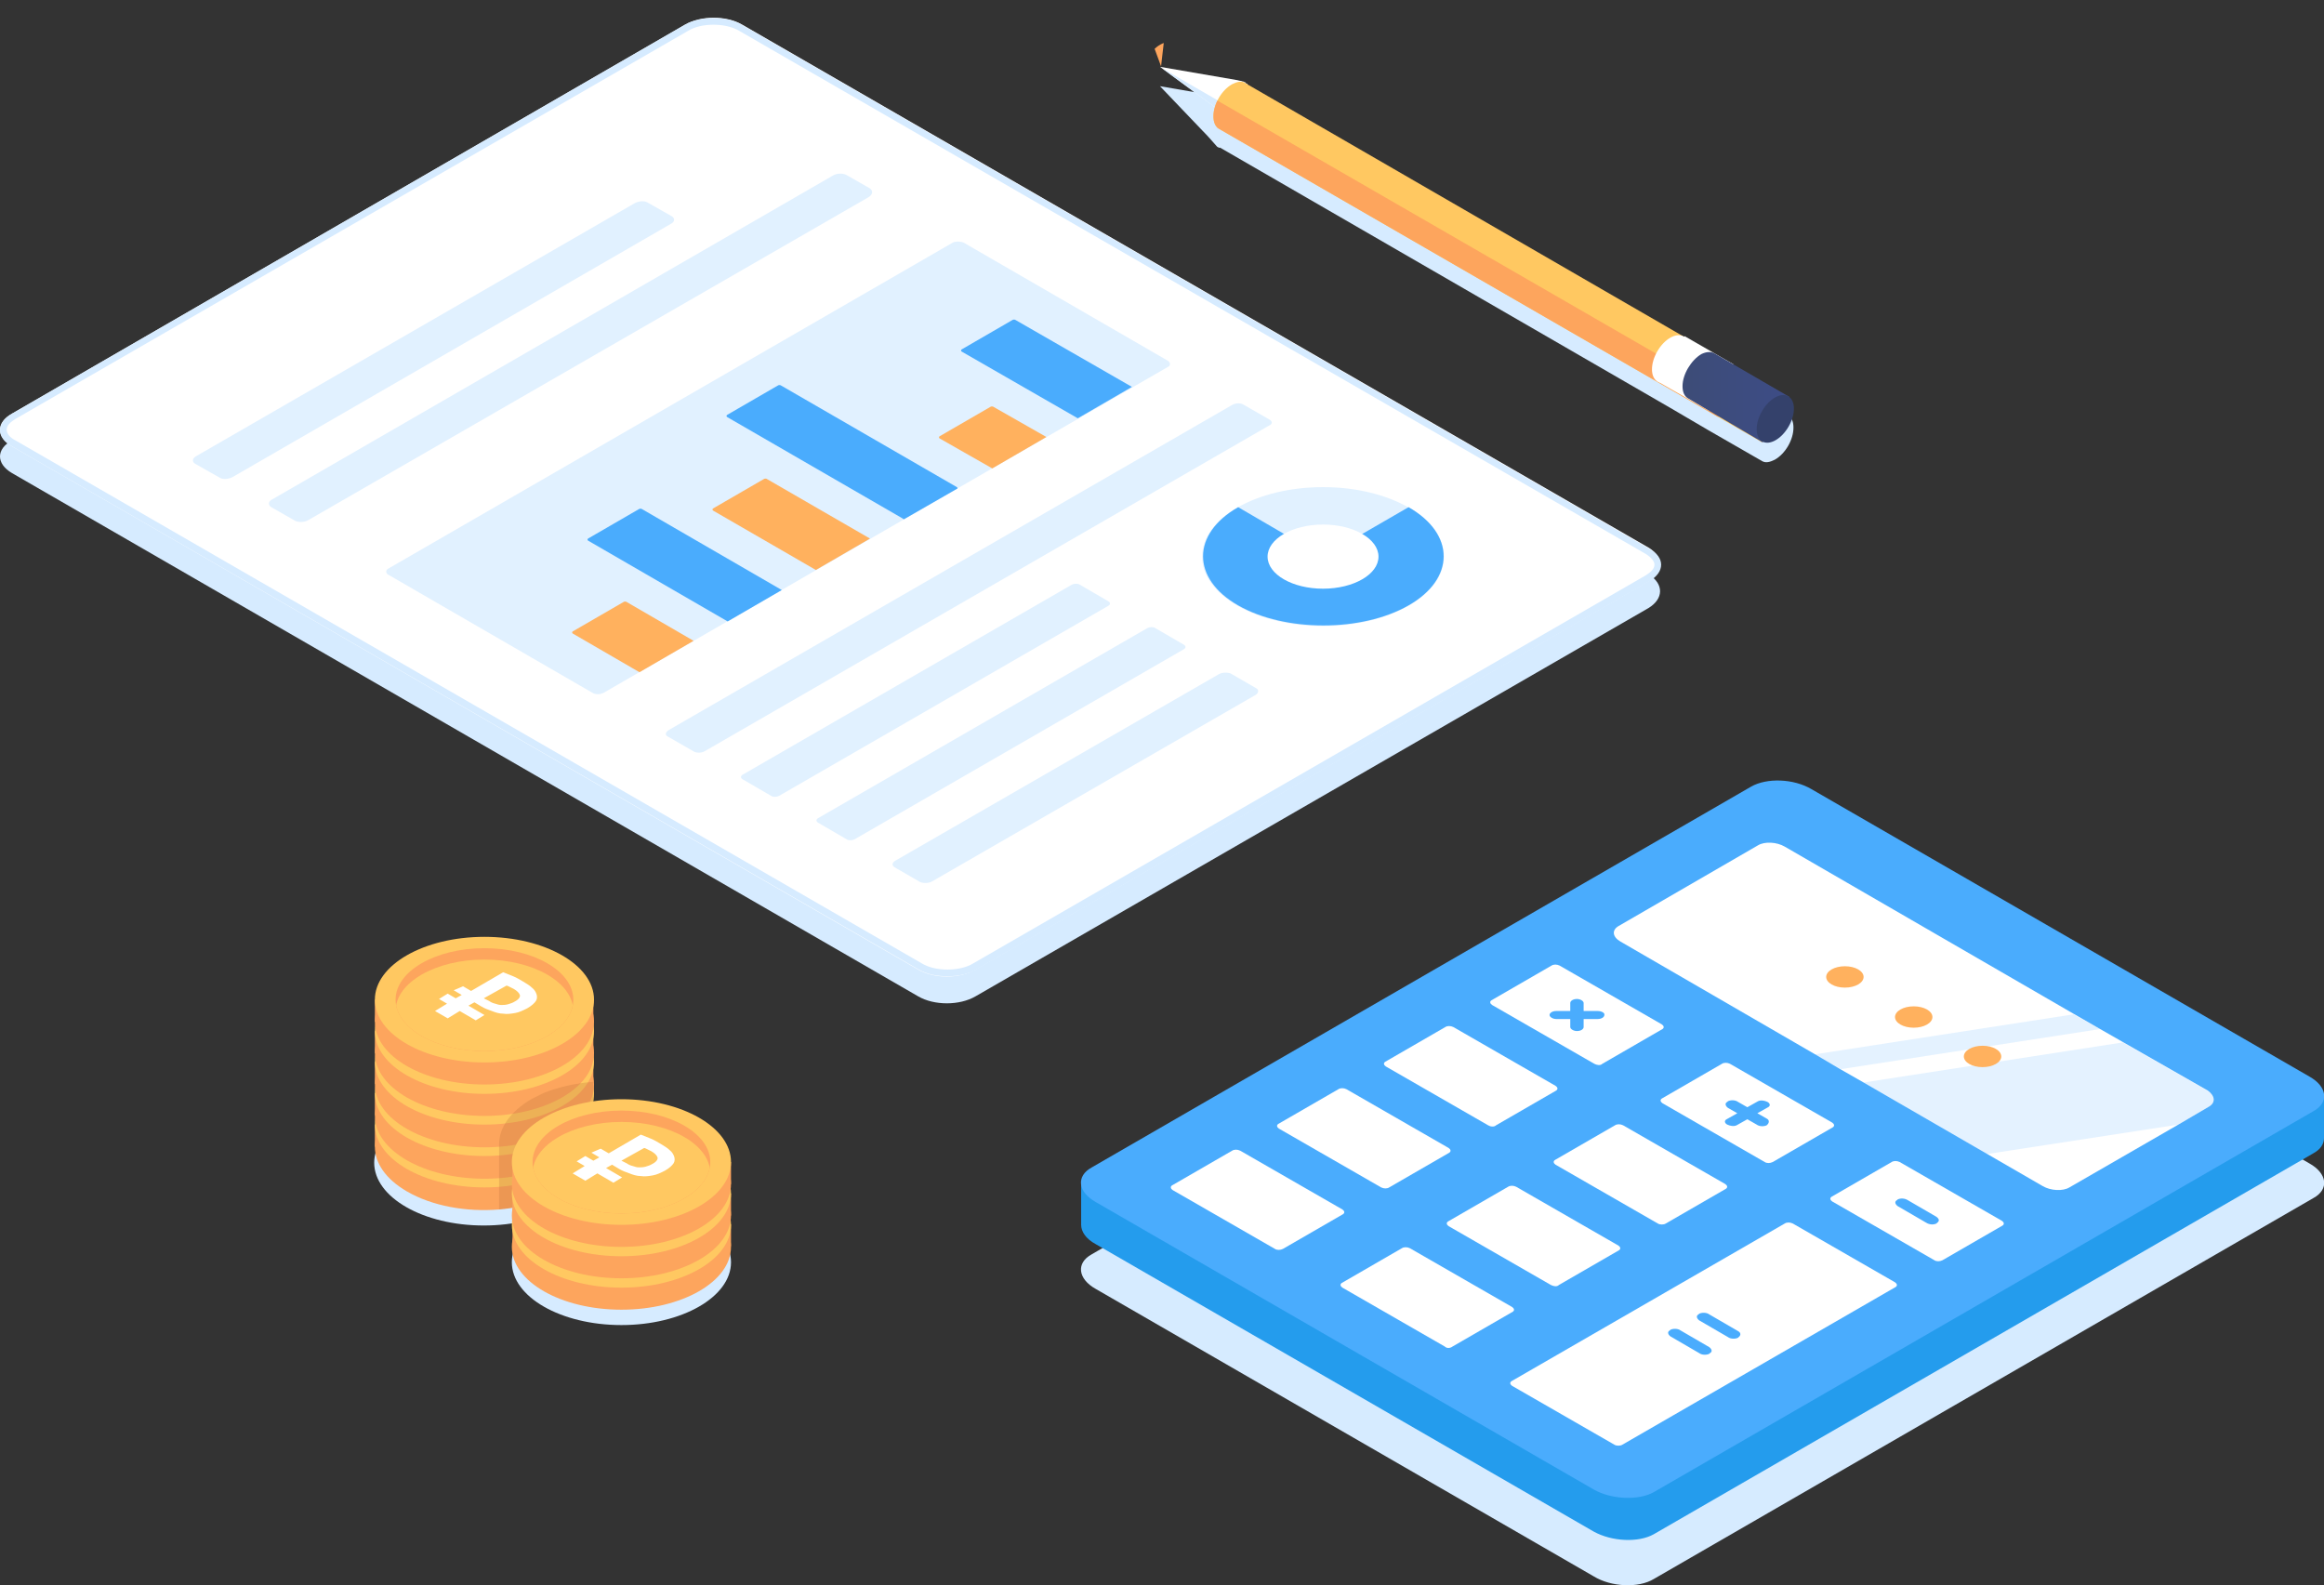 <?xml version="1.0" encoding="UTF-8"?> <!-- Generator: Adobe Illustrator 26.0.3, SVG Export Plug-In . SVG Version: 6.00 Build 0) --> <svg xmlns="http://www.w3.org/2000/svg" xmlns:xlink="http://www.w3.org/1999/xlink" id="Layer_1" x="0px" y="0px" viewBox="0 0 347.8 237.2" style="enable-background:new 0 0 347.8 237.2;" xml:space="preserve"><rect x="0" y="0" width="347.8" height="237.2" fill="#333333" stroke="none"/> <style type="text/css"> .st0{fill:#D6EBFF;} .st1{fill:#FFFFFF;} .st2{clip-path:url(#SVGID_00000177466631748411860190000014051302005512311691_);fill:#D6EBFF;} .st3{clip-path:url(#SVGID_00000169544165737408519590000012774983866153129144_);fill:#FDA55D;} .st4{fill:#FFC861;} .st5{clip-path:url(#SVGID_00000121250196913360078010000011088580010296068772_);fill:#FDA55D;} .st6{fill:url(#SVGID_00000024708881612606730080000010413395989645638554_);} .st7{fill:#34416B;} .st8{fill:#FDA55D;} .st9{fill:#F6B545;} .st10{fill:#F19920;} .st11{clip-path:url(#SVGID_00000036227887499022368900000004084443268145950135_);fill:#F6B545;} .st12{clip-path:url(#SVGID_00000040571952171163448830000002824406598107578279_);fill:#F6B545;} .st13{clip-path:url(#SVGID_00000165229655161542717850000018245359895721706376_);fill:#F6B545;} .st14{clip-path:url(#SVGID_00000144309717776732662710000002876470418918494349_);fill:#F6B545;} .st15{clip-path:url(#SVGID_00000008846595434074639790000017367348259607976092_);fill:#FFC861;} .st16{opacity:0.25;fill:#BA6D35;enable-background:new ;} .st17{clip-path:url(#SVGID_00000148626257813849436880000015548804337796758144_);fill:#F6B545;} .st18{clip-path:url(#SVGID_00000056418387065288377790000000225498123888251563_);fill:#F6B545;} .st19{clip-path:url(#SVGID_00000067199104784978064110000002020903248147286191_);fill:#FFC861;} .st20{fill:#249CED;} .st21{fill:#4AACFD;} .st22{fill:none;} .st23{opacity:0.15;fill:#4AACFD;enable-background:new ;} .st24{fill:#FFB15E;} .st25{fill:#E1F1FF;} </style> <g> <g> <path class="st0" d="M173.6,12.9l11.6,2c0.3,0.1,0.5,0.1,0.8,0.2c0,0,0,0,0.1,0l0,0c0.1,0,0.2,0,0.2,0.1l0,0c0,0,0,0,0.1,0l0,0 l0,0l0,0l65.6,38l0,0l0,0l0,0l4.4,2.5l0,0h0.1l0,0l1.5,1l1.3,0.8l0,0l4.3,2.5l4,2.3l0,0h0.1l0,0c0.5,0.3,0.7,0.9,0.7,1.7 c0,1.8-1.2,3.9-2.8,4.8c-0.8,0.4-1.4,0.5-1.9,0.2l0,0l0,0l0,0l-8-4.6l0,0l-5.8-3.4l-67.3-38.9l0,0l0,0c0,0,0,0-0.1,0h-0.1 c0,0-0.1,0-0.1-0.1l0,0c0,0,0,0-0.1,0l-0.1-0.1l0,0c-0.7-0.8-1.4-1.6-2.1-2.3L173.6,12.9C173.5,12.9,173.5,12.9,173.6,12.9z"></path> <g> <g> <g> <path id="SVGID_1_" class="st1" d="M173.6,10l11.6,2c0.3,0.1,0.6,0.1,0.8,0.2l0,0c0.1,0,0.2,0,0.2,0.1l0,0c0,0,0,0,0.1,0 s0.1,0.1,0.1,0.1l0,0l0,0l0.1,0.1c0,0,0,0,0.1,0l0,0l0.1,0.1l0,0l0,0l0,0c0,0,0,0,0,0.1c0,0,0,0,0,0.1c0,0,0,0,0,0.1 c0,0,0,0,0,0.1l0,0l0,0c0,0,0,0.1,0.1,0.2l0,0l0,0v0.1l0,0l0,0v0.1l0,0l0,0v0.1c0,0,0,0,0,0.1l0,0l0,0l0,0l0,0v0.1v0.1 c0,0,0,0,0,0.1c0,0,0,0,0,0.1v0.1v0.1l0,0l0,0v0.1v0.1l0,0l0,0c0,0,0,0,0,0.1v0.1v0.1l0,0l0,0v0.1v0.1V15c0,0,0,0,0,0.1l0,0 l0,0c0,0,0,0,0,0.1c0,0,0,0,0,0.1c0,0,0,0,0,0.1c0,0,0,0,0,0.1l0,0l0,0l0,0c0,0,0,0,0,0.1c0,0,0,0,0,0.1c0,0,0,0,0,0.1 c0,0,0,0,0,0.1l0,0l0,0l0,0l0,0l0,0l0,0l0,0l0,0c0,0,0,0,0,0.1c0,0,0,0,0,0.1c0,0,0,0,0,0.1l0,0l0,0l0,0c0,0,0,0,0,0.1v0.1v0.1 v0.1l0,0c0,0,0,0,0,0.1s-0.1,0.2-0.1,0.2l0,0l0,0l0,0c0,0,0,0.1-0.1,0.1c0,0,0,0,0,0.1l0,0l0,0l0,0l0,0l0,0l0,0l0,0l0,0l0,0 l0,0l0,0l0,0l0,0l0,0l0,0l0,0l0,0l0,0l0,0l0,0l0,0l0,0c0,0,0,0-0.1,0.1c0,0,0,0-0.1,0.1c0,0,0,0-0.1,0.1l0,0l0,0l0,0 c0,0-0.1,0-0.1,0.1c0,0-0.1,0-0.1,0.1c0,0-0.1,0-0.1,0.1l0,0l0,0l-0.1,0.1l-0.1,0.1l0,0l0,0c0,0,0,0-0.1,0c0,0-0.1,0-0.1,0.1 c0,0-0.1,0-0.1,0.1l0,0c0,0-0.1,0-0.1,0.1c0,0-0.1,0-0.1,0.1l0,0l0,0l0,0l0,0l0,0h-0.1c0,0,0,0-0.1,0l0,0l0,0c0,0,0,0-0.1,0 l0,0l0,0h-0.1l0,0l0,0h-0.1l0,0l0,0c0,0,0,0-0.1,0l0,0l0,0h-0.1c0,0,0,0-0.1,0l0,0l0,0l0,0c-0.1,0-0.1,0-0.2,0l0,0l0,0 c0,0,0,0-0.1,0h-0.1l0,0c0,0,0,0-0.1,0h-0.1c0,0-0.1,0-0.1-0.1l0,0c0,0,0,0-0.1,0l-0.1-0.1l0,0c-0.7-0.8-1.4-1.6-2.1-2.3 L173.6,10C173.5,10,173.5,10,173.6,10z"></path> </g> <g> <defs> <path id="SVGID_00000051364722039189120980000005927739620544514951_" d="M173.6,10l11.6,2c0.3,0.1,0.6,0.1,0.8,0.2l0,0 c0.1,0,0.2,0,0.2,0.1l0,0c0,0,0,0,0.1,0s0.1,0.1,0.1,0.1l0,0l0,0l0.1,0.1c0,0,0,0,0.1,0l0,0l0.1,0.1l0,0l0,0l0,0 c0,0,0,0,0,0.1c0,0,0,0,0,0.1c0,0,0,0,0,0.1c0,0,0,0,0,0.1l0,0l0,0c0,0,0,0.1,0.1,0.2l0,0l0,0v0.1l0,0l0,0v0.1l0,0l0,0v0.1 c0,0,0,0,0,0.1l0,0l0,0l0,0l0,0v0.1v0.1c0,0,0,0,0,0.1c0,0,0,0,0,0.1v0.1v0.1l0,0l0,0v0.1v0.1l0,0l0,0c0,0,0,0,0,0.1v0.1v0.1 l0,0l0,0v0.1v0.1V15c0,0,0,0,0,0.1l0,0l0,0c0,0,0,0,0,0.1c0,0,0,0,0,0.1c0,0,0,0,0,0.1c0,0,0,0,0,0.1l0,0l0,0l0,0 c0,0,0,0,0,0.1c0,0,0,0,0,0.1c0,0,0,0,0,0.1c0,0,0,0,0,0.1l0,0l0,0l0,0l0,0l0,0l0,0l0,0l0,0c0,0,0,0,0,0.1c0,0,0,0,0,0.1 c0,0,0,0,0,0.1l0,0l0,0l0,0c0,0,0,0,0,0.1v0.1v0.1v0.1l0,0c0,0,0,0,0,0.1s-0.1,0.2-0.1,0.2l0,0l0,0l0,0c0,0,0,0.1-0.1,0.1 c0,0,0,0,0,0.1l0,0l0,0l0,0l0,0l0,0l0,0l0,0l0,0l0,0l0,0l0,0l0,0l0,0l0,0l0,0l0,0l0,0l0,0l0,0l0,0l0,0l0,0c0,0,0,0-0.1,0.1 c0,0,0,0-0.1,0.1c0,0,0,0-0.1,0.1l0,0l0,0l0,0c0,0-0.1,0-0.1,0.1c0,0-0.1,0-0.1,0.1c0,0-0.1,0-0.1,0.1l0,0l0,0l-0.1,0.1 l-0.1,0.1l0,0l0,0c0,0,0,0-0.1,0c0,0-0.1,0-0.1,0.1c0,0-0.1,0-0.1,0.1l0,0c0,0-0.1,0-0.1,0.1c0,0-0.1,0-0.1,0.1l0,0l0,0l0,0 l0,0l0,0h-0.1c0,0,0,0-0.1,0l0,0l0,0c0,0,0,0-0.1,0l0,0l0,0h-0.1l0,0l0,0h-0.1l0,0l0,0c0,0,0,0-0.1,0l0,0l0,0h-0.1 c0,0,0,0-0.1,0l0,0l0,0l0,0c-0.1,0-0.1,0-0.2,0l0,0l0,0c0,0,0,0-0.1,0h-0.1l0,0c0,0,0,0-0.1,0h-0.1c0,0-0.1,0-0.1-0.1l0,0 c0,0,0,0-0.1,0l-0.1-0.1l0,0c-0.7-0.8-1.4-1.6-2.1-2.3L173.6,10C173.5,10,173.5,10,173.6,10z"></path> </defs> <clipPath id="SVGID_00000168822609585189399210000007310401405979497129_"> <use xlink:href="#SVGID_00000051364722039189120980000005927739620544514951_" style="overflow:visible;"></use> </clipPath> <polygon style="clip-path:url(#SVGID_00000168822609585189399210000007310401405979497129_);fill:#D6EBFF;" points="182.2,15 173.2,9.8 182.6,20.3 "></polygon> </g> <g> <defs> <path id="SVGID_00000067918573927192384460000017530797188632227759_" d="M173.7,10l7.5-9c0.2-0.2,0.4-0.5,0.6-0.6l0,0 c0.1-0.1,0.1-0.2,0.2-0.1l0,0c0,0,0,0,0.1-0.1s0.1,0,0.1,0l0,0l0,0l0.1,0c0,0,0,0,0.1-0.1l0,0l0.1,0l0,0l0,0l0,0 c0,0,0,0,0.1,0.1c0,0,0,0,0.1,0.1c0,0,0,0,0.1,0.1c0,0,0,0,0.1,0.1l0,0l0,0c0,0,0.1,0.1,0.2,0l0,0l0,0l0.1,0.1l0,0l0,0 l0.1,0.1l0,0l0,0l0.1,0.1c0,0,0,0,0.1,0.1l0,0l0,0l0,0l0,0l0.1,0.1l0.1,0.1c0,0,0,0,0.1,0.1c0,0,0,0,0.1,0.1l0.1,0.1l0.1,0.1 l0,0l0,0l0.1,0.1l0.1,0.1l0,0l0,0c0,0,0,0,0.1,0.1l0.1,0.1l0.1,0.1l0,0l0,0l0.1,0.1l0.1,0.1l0.1,0.1c0,0,0,0,0.1,0.1l0,0l0,0 c0,0,0,0,0.1,0.1c0,0,0,0,0.1,0.1c0,0,0,0,0.1,0.1c0,0,0,0,0.1,0.1l0,0l0,0l0,0c0,0,0,0,0.1,0.1c0,0,0,0,0.1,0.1 c0,0,0,0,0.1,0.1c0,0,0,0,0.1,0.1l0,0l0,0l0,0l0,0l0,0l0,0l0,0l0,0c0,0,0,0,0.1,0.1c0,0,0,0,0.1,0.1c0,0,0,0,0.1,0.1l0,0l0,0 l0,0c0,0,0,0,0.1,0.1l0.1,0.1l0.1,0.1l0.1,0.1l0,0c0,0,0,0,0.1,0.1c0.1,0.1,0.1,0.2,0.1,0.2l0,0l0,0l0,0c0,0,0.1,0.1,0,0.1 c0,0,0,0,0.1,0.1l0,0l0,0l0,0l0,0l0,0l0,0l0,0l0,0l0,0l0,0l0,0l0,0l0,0l0,0l0,0l0,0l0,0l0,0l0,0l0,0l0,0l0,0c0,0,0,0,0,0.1 c0,0,0,0,0,0.1c0,0,0,0,0,0.1l0,0l0,0l0,0c0,0-0.1,0.1,0,0.1c0,0-0.1,0.1,0,0.1c0,0-0.1,0.1,0,0.1l0,0l0,0l0,0.1l0,0.1l0,0 l0,0c0,0,0,0-0.1,0.1c0,0-0.1,0.1,0,0.1c0,0-0.1,0.1,0,0.1l0,0c0,0-0.1,0.1,0,0.1c0,0-0.1,0.1,0,0.1l0,0l0,0l0,0l0,0l0,0 l-0.1,0.1c0,0,0,0-0.1,0.1l0,0l0,0c0,0,0,0-0.1,0.1l0,0l0,0l-0.1,0.1l0,0l0,0l-0.1,0.1l0,0l0,0c0,0,0,0-0.1,0.1l0,0l0,0 l-0.1,0.1c0,0,0,0-0.1,0.1l0,0l0,0l0,0c-0.1,0.1-0.1,0.1-0.1,0.2l0,0l0,0c0,0,0,0-0.1,0.1l-0.1,0.1l0,0c0,0,0,0-0.1,0.1 L186,5.3c0,0-0.1,0.1-0.1,0l0,0c0,0,0,0-0.1,0.1l-0.1,0l0,0c-1,0.2-2.1,0.4-3,0.7L173.7,10C173.7,10.1,173.7,10.1,173.7,10z"></path> </defs> <clipPath id="SVGID_00000139979883906704239910000016925471375635709338_"> <use xlink:href="#SVGID_00000067918573927192384460000017530797188632227759_" style="overflow:visible;"></use> </clipPath> <ellipse transform="matrix(0.5 -0.866 0.866 0.5 78.25 155.351)" style="clip-path:url(#SVGID_00000139979883906704239910000016925471375635709338_);fill:#FDA55D;" cx="173.7" cy="9.9" rx="3.9" ry="2.3"></ellipse> </g> </g> <path class="st4" d="M181.6,17.4c0-1.8,1.2-3.9,2.8-4.8c0.8-0.4,1.4-0.5,1.9-0.2l0,0l81.3,47l-3.9,6.8l-81.4-47l0,0l0,0l0,0 C181.9,18.9,181.6,18.3,181.6,17.4z"></path> <g> <g> <defs> <path id="SVGID_00000084499375327356413360000007511237974997197223_" d="M181.6,17.4c0-1.8,1.2-3.9,2.8-4.8 c0.8-0.4,1.4-0.5,1.9-0.2l0,0l81.3,47l-3.9,6.8l-81.4-47l0,0l0,0l0,0C181.9,18.9,181.6,18.3,181.6,17.4z"></path> </defs> <clipPath id="SVGID_00000019636728059039850540000013945427007738462868_"> <use xlink:href="#SVGID_00000084499375327356413360000007511237974997197223_" style="overflow:visible;"></use> </clipPath> <polygon style="clip-path:url(#SVGID_00000019636728059039850540000013945427007738462868_);fill:#FDA55D;" points=" 258.9,59.3 177.6,12.4 173.7,19.2 255,66.2 "></polygon> </g> </g> <polygon class="st1" points="252.1,50.3 248.1,57.1 255.8,61.5 259.4,54.5 "></polygon> <ellipse transform="matrix(0.5 -0.866 0.866 0.5 78.511 243.382)" class="st1" cx="250" cy="53.7" rx="3.9" ry="2.3"></ellipse> <linearGradient id="SVGID_00000031919213727475979570000008258188307112241842_" gradientUnits="userSpaceOnUse" x1="251.685" y1="181.941" x2="267.761" y2="181.941" gradientTransform="matrix(1 0 0 -1 1.192093e-07 241.368)"> <stop offset="0" style="stop-color:#3D4C77"></stop> <stop offset="1" style="stop-color:#3D4C86"></stop> </linearGradient> <path style="fill:url(#SVGID_00000031919213727475979570000008258188307112241842_);" d="M263.8,66.2l4-6.8l-11.2-6.5l0,0 c-0.5-0.3-1.2-0.3-2,0.1c-1.5,0.9-2.8,3-2.8,4.8c0,0.9,0.3,1.5,0.8,1.8l0,0l0,0l0,0L263.8,66.2z"></path> <ellipse transform="matrix(0.5 -0.866 0.866 0.5 78.534 261.432)" class="st7" cx="265.7" cy="62.7" rx="3.9" ry="2.3"></ellipse> </g> </g> <g> <ellipse class="st0" cx="93" cy="188.9" rx="16.4" ry="9.4"></ellipse> <ellipse class="st0" cx="72.4" cy="174" rx="16.4" ry="9.4"></ellipse> <g id="coin_00000158031295481204513930000015730249685446149268_"> <path class="st8" d="M88.8,171.6c0,2.4-1.6,4.8-4.8,6.7c-2.6,1.5-5.9,2.4-9.3,2.7c-4.9,0.4-10-0.5-13.8-2.7 c-6.4-3.7-6.4-9.7,0-13.3c5.5-3.2,14-3.6,20.3-1.3c1,0.4,1.9,0.8,2.8,1.3C87.2,166.8,88.8,169.2,88.8,171.6z"></path> <rect x="56.1" y="168.3" class="st8" width="2.5" height="3.3"></rect> <rect x="86.3" y="168.3" class="st9" width="2.5" height="3.3"></rect> <ellipse class="st4" cx="72.5" cy="168.3" rx="16.4" ry="9.4"></ellipse> <g> <g> <ellipse id="SVGID_00000147218330533341996940000013512368704772137116_" class="st10" cx="72.5" cy="168.3" rx="13.3" ry="7.7"></ellipse> </g> <g> <defs> <ellipse id="SVGID_00000122696663001753785760000002874032263120575367_" cx="72.5" cy="168.3" rx="13.3" ry="7.7"></ellipse> </defs> <clipPath id="SVGID_00000062155703801245455370000009290356827790980030_"> <use xlink:href="#SVGID_00000122696663001753785760000002874032263120575367_" style="overflow:visible;"></use> </clipPath> <ellipse style="clip-path:url(#SVGID_00000062155703801245455370000009290356827790980030_);fill:#F6B545;" cx="72.5" cy="170" rx="13.3" ry="7.7"></ellipse> </g> </g> <g> <path class="st10" d="M69.3,166.3l1.2,0.7l4.8-2.8c0.5,0.2,1,0.4,1.5,0.6c0.5,0.2,1,0.5,1.5,0.8s1,0.6,1.3,0.9 c0.4,0.3,0.6,0.7,0.7,1s0.1,0.7-0.1,1s-0.6,0.7-1.3,1.1c-0.6,0.3-1.2,0.6-1.8,0.7c-0.6,0.1-1.2,0.2-1.8,0.1 c-0.6,0-1.2-0.2-1.7-0.4c-0.6-0.2-1.1-0.4-1.6-0.7l-1-0.6l-0.9,0.5l2.4,1.4l-1.3,0.8l-2.4-1.4l-1.8,1.1l-1.9-1.1l1.8-1.1 l-1.2-0.7l1.3-0.8l1.2,0.7l0.9-0.5l-1.2-0.7L69.3,166.3z M72.4,168l0.8,0.4c0.3,0.2,0.5,0.3,0.9,0.4c0.3,0.1,0.6,0.2,0.9,0.2 s0.6,0,1-0.1c0.3-0.1,0.7-0.2,1-0.4c0.6-0.3,0.9-0.7,0.8-1s-0.4-0.6-0.9-0.9c-0.2-0.1-0.4-0.2-0.6-0.3s-0.4-0.2-0.5-0.2 L72.4,168z"></path> </g> </g> <g id="coin_00000075850840036651510340000018389657362966617489_"> <ellipse class="st8" cx="72.5" cy="167" rx="16.4" ry="9.4"></ellipse> <rect x="56.1" y="163.6" class="st8" width="2.5" height="3.3"></rect> <rect x="86.3" y="163.6" class="st9" width="2.5" height="3.3"></rect> <ellipse class="st4" cx="72.5" cy="163.6" rx="16.4" ry="9.4"></ellipse> <g> <g> <ellipse id="SVGID_00000176028492700992769680000007547579575015318948_" class="st10" cx="72.5" cy="163.6" rx="13.3" ry="7.7"></ellipse> </g> <g> <defs> <ellipse id="SVGID_00000112607510480887041020000011195905831208758175_" cx="72.5" cy="163.6" rx="13.3" ry="7.7"></ellipse> </defs> <clipPath id="SVGID_00000044177846045369031380000011369495727127741355_"> <use xlink:href="#SVGID_00000112607510480887041020000011195905831208758175_" style="overflow:visible;"></use> </clipPath> <ellipse style="clip-path:url(#SVGID_00000044177846045369031380000011369495727127741355_);fill:#F6B545;" cx="72.5" cy="165.3" rx="13.3" ry="7.7"></ellipse> </g> </g> <g> <path class="st10" d="M69.3,161.7l1.2,0.7l4.8-2.8c0.5,0.2,1,0.4,1.5,0.6c0.5,0.2,1,0.5,1.5,0.8s1,0.6,1.3,0.9 c0.4,0.3,0.6,0.7,0.7,1s0.1,0.7-0.1,1s-0.6,0.7-1.3,1.1c-0.6,0.3-1.2,0.6-1.8,0.7c-0.6,0.1-1.2,0.2-1.8,0.1 c-0.6,0-1.2-0.2-1.7-0.4c-0.6-0.2-1.1-0.4-1.6-0.7l-1-0.6l-0.9,0.5l2.4,1.4l-1.3,0.8l-2.4-1.4l-1.8,1.1l-1.9-1.1l1.8-1.1 l-1.2-0.7l1.3-0.8l1.2,0.7l0.9-0.5l-1.2-0.7L69.3,161.7z M72.4,163.4l0.8,0.4c0.3,0.2,0.5,0.3,0.9,0.4c0.3,0.1,0.6,0.2,0.9,0.2 s0.6,0,1-0.1c0.3-0.1,0.7-0.2,1-0.4c0.6-0.3,0.9-0.7,0.8-1s-0.4-0.6-0.9-0.9c-0.2-0.1-0.4-0.2-0.6-0.3s-0.4-0.2-0.5-0.2 L72.4,163.4z"></path> </g> </g> <g id="coin_00000101100815215801164910000005681327921282024847_"> <ellipse class="st8" cx="72.5" cy="162.3" rx="16.4" ry="9.4"></ellipse> <rect x="56.1" y="158.9" class="st8" width="2.5" height="3.3"></rect> <rect x="86.3" y="158.9" class="st8" width="2.5" height="3.3"></rect> <ellipse class="st4" cx="72.5" cy="158.9" rx="16.4" ry="9.4"></ellipse> <g> <g> <ellipse id="SVGID_00000048462748780658404920000013517401910778729378_" class="st10" cx="72.5" cy="158.9" rx="13.3" ry="7.7"></ellipse> </g> <g> <defs> <ellipse id="SVGID_00000106850805917440044340000010283644478679341235_" cx="72.5" cy="158.9" rx="13.3" ry="7.7"></ellipse> </defs> <clipPath id="SVGID_00000183929784400001681340000011957007371746801068_"> <use xlink:href="#SVGID_00000106850805917440044340000010283644478679341235_" style="overflow:visible;"></use> </clipPath> <ellipse style="clip-path:url(#SVGID_00000183929784400001681340000011957007371746801068_);fill:#F6B545;" cx="72.5" cy="160.6" rx="13.3" ry="7.7"></ellipse> </g> </g> <g> <path class="st10" d="M69.3,157l1.2,0.7l4.8-2.8c0.5,0.2,1,0.4,1.5,0.6c0.5,0.2,1,0.5,1.5,0.8s1,0.6,1.3,0.9 c0.4,0.3,0.6,0.7,0.7,1s0.1,0.7-0.1,1s-0.6,0.7-1.3,1.1c-0.6,0.3-1.2,0.6-1.8,0.7c-0.6,0.1-1.2,0.2-1.8,0.1 c-0.6,0-1.2-0.2-1.7-0.4c-0.6-0.2-1.1-0.4-1.6-0.7l-1-0.6l-0.9,0.5l2.4,1.4l-1.3,0.8l-2.4-1.4l-1.8,1.1l-1.9-1.1l1.9-1l-1.2-0.7 l1.3-0.8l1.2,0.7l0.9-0.5l-1.2-0.7L69.3,157z M72.4,158.7l0.8,0.4c0.3,0.2,0.5,0.3,0.9,0.4c0.3,0.1,0.6,0.2,0.9,0.2s0.6,0,1-0.1 c0.3-0.1,0.7-0.2,1-0.4c0.6-0.3,0.9-0.7,0.8-1s-0.4-0.6-0.9-0.9c-0.2-0.1-0.4-0.2-0.6-0.3s-0.4-0.2-0.5-0.2L72.4,158.7z"></path> </g> </g> <g id="coin_00000165218715071963767940000014830329012169240472_"> <ellipse class="st8" cx="72.5" cy="157.6" rx="16.4" ry="9.4"></ellipse> <rect x="56.1" y="154.3" class="st8" width="2.5" height="3.3"></rect> <rect x="86.3" y="154.3" class="st8" width="2.5" height="3.3"></rect> <ellipse class="st4" cx="72.5" cy="154.3" rx="16.4" ry="9.4"></ellipse> <g> <g> <ellipse id="SVGID_00000031187310821148446520000008122691743675721903_" class="st10" cx="72.5" cy="154.3" rx="13.3" ry="7.7"></ellipse> </g> <g> <defs> <ellipse id="SVGID_00000155111388343306262940000003178741302379063996_" cx="72.5" cy="154.3" rx="13.3" ry="7.7"></ellipse> </defs> <clipPath id="SVGID_00000140718243684582800290000008268444546380641679_"> <use xlink:href="#SVGID_00000155111388343306262940000003178741302379063996_" style="overflow:visible;"></use> </clipPath> <ellipse style="clip-path:url(#SVGID_00000140718243684582800290000008268444546380641679_);fill:#F6B545;" cx="72.5" cy="155.9" rx="13.3" ry="7.7"></ellipse> </g> </g> <g> <path class="st10" d="M69.3,152.3l1.2,0.7l4.8-2.8c0.5,0.2,1,0.4,1.5,0.6c0.5,0.2,1,0.5,1.5,0.8s1,0.6,1.3,0.9 c0.4,0.3,0.6,0.7,0.7,1s0.1,0.7-0.1,1s-0.6,0.7-1.3,1.1c-0.6,0.3-1.2,0.6-1.8,0.7c-0.6,0.1-1.2,0.2-1.8,0.1 c-0.6,0-1.2-0.2-1.7-0.4c-0.6-0.2-1.1-0.4-1.6-0.7l-1-0.6l-0.9,0.5l2.4,1.4l-1.3,0.8l-2.4-1.4l-1.8,1.1l-1.9-1.1l1.8-1.1 l-1.2-0.7l1.3-0.8l1.2,0.7l0.9-0.5l-1.2-0.7L69.3,152.3z M72.4,154l0.8,0.4c0.3,0.2,0.5,0.3,0.9,0.4c0.3,0.1,0.6,0.2,0.9,0.2 s0.6,0,1-0.1c0.3-0.1,0.7-0.2,1-0.4c0.6-0.3,0.9-0.7,0.8-1s-0.4-0.6-0.9-0.9c-0.2-0.1-0.4-0.2-0.6-0.3s-0.4-0.2-0.5-0.2 L72.4,154z"></path> </g> </g> <g id="coin_00000121249987236256406760000017987079386673345470_"> <ellipse class="st8" cx="72.5" cy="152.9" rx="16.4" ry="9.4"></ellipse> <rect x="56.1" y="149.6" class="st8" width="2.5" height="3.3"></rect> <rect x="86.3" y="149.6" class="st8" width="2.5" height="3.3"></rect> <ellipse class="st4" cx="72.5" cy="149.6" rx="16.4" ry="9.4"></ellipse> <g> <g> <ellipse id="SVGID_00000165219546801210937840000008430777635616382082_" class="st8" cx="72.5" cy="149.6" rx="13.3" ry="7.7"></ellipse> </g> <g> <defs> <ellipse id="SVGID_00000047774258284589036140000015279286783866981005_" cx="72.5" cy="149.6" rx="13.3" ry="7.7"></ellipse> </defs> <clipPath id="SVGID_00000155133917719515418210000013989511444725151122_"> <use xlink:href="#SVGID_00000047774258284589036140000015279286783866981005_" style="overflow:visible;"></use> </clipPath> <ellipse style="clip-path:url(#SVGID_00000155133917719515418210000013989511444725151122_);fill:#FFC861;" cx="72.5" cy="151.3" rx="13.3" ry="7.7"></ellipse> </g> </g> <g> <path class="st1" d="M69.3,147.6l1.2,0.7l4.8-2.8c0.5,0.2,1,0.4,1.5,0.6c0.5,0.2,1,0.5,1.5,0.8s1,0.6,1.3,0.9 c0.4,0.3,0.6,0.7,0.7,1s0.1,0.7-0.1,1s-0.6,0.7-1.3,1.1c-0.6,0.3-1.2,0.6-1.8,0.7c-0.6,0.1-1.2,0.2-1.8,0.1 c-0.6,0-1.2-0.2-1.7-0.4c-0.6-0.2-1.1-0.4-1.6-0.7l-1-0.6l-0.9,0.5l2.4,1.4l-1.3,0.8l-2.4-1.4l-1.8,1.1l-1.9-1.1l1.8-1.1 l-1.2-0.7l1.3-0.8l1.2,0.7l0.9-0.5l-1.2-0.7L69.3,147.6z M72.4,149.4l0.8,0.4c0.3,0.2,0.5,0.3,0.9,0.4c0.3,0.1,0.6,0.2,0.9,0.2 s0.6,0,1-0.1c0.3-0.1,0.7-0.2,1-0.4c0.6-0.3,0.9-0.7,0.8-1s-0.4-0.6-0.9-0.9c-0.2-0.1-0.4-0.2-0.6-0.3s-0.4-0.2-0.5-0.2 L72.4,149.4z"></path> </g> </g> <path class="st16" d="M88.8,161.9v9.7c0,2.4-1.6,4.8-4.8,6.7c-2.6,1.5-5.9,2.4-9.3,2.7v-0.4c0-0.2,0-0.4,0-0.7c0-0.2,0-0.4,0-0.7 v-3.3c0-0.2,0-0.4,0-0.7c0-0.2,0-0.4,0-0.7v-3.3c0-2.4,1.6-4.8,4.8-6.7c0.6-0.3,1.2-0.6,1.8-0.9C83.5,162.7,86.1,162.1,88.8,161.9 z"></path> <g id="coin_00000004529109190223526400000013158029271960364939_"> <ellipse class="st8" cx="93" cy="186.6" rx="16.4" ry="9.4"></ellipse> <rect x="76.7" y="183.2" class="st8" width="2.5" height="3.3"></rect> <rect x="106.9" y="183.2" class="st8" width="2.5" height="3.3"></rect> <ellipse class="st4" cx="93" cy="183.3" rx="16.4" ry="9.4"></ellipse> <g> <g> <ellipse id="SVGID_00000018219586347618965430000004849960109721594786_" class="st10" cx="93" cy="183.3" rx="13.3" ry="7.7"></ellipse> </g> <g> <defs> <ellipse id="SVGID_00000035525061602784452880000003613736910767778980_" cx="93" cy="183.3" rx="13.3" ry="7.7"></ellipse> </defs> <clipPath id="SVGID_00000122683038682108312470000004690271213249089454_"> <use xlink:href="#SVGID_00000035525061602784452880000003613736910767778980_" style="overflow:visible;"></use> </clipPath> <ellipse style="clip-path:url(#SVGID_00000122683038682108312470000004690271213249089454_);fill:#F6B545;" cx="93" cy="184.9" rx="13.3" ry="7.7"></ellipse> </g> </g> <g> <path class="st10" d="M89.9,181.3l1.2,0.7l4.8-2.8c0.5,0.2,1,0.4,1.5,0.6c0.5,0.2,1,0.5,1.5,0.8s1,0.6,1.3,0.9 c0.4,0.3,0.6,0.7,0.7,1s0.1,0.7-0.1,1c-0.2,0.4-0.6,0.7-1.3,1.1c-0.6,0.3-1.2,0.6-1.8,0.7c-0.6,0.1-1.2,0.2-1.8,0.1 c-0.6,0-1.2-0.2-1.7-0.4c-0.6-0.2-1.1-0.4-1.6-0.7l-1-0.6l-0.9,0.5l2.4,1.4l-1.3,0.8l-2.4-1.4l-1.8,1.1l-1.9-1.1l1.8-1.1 l-1.2-0.7l1.3-0.8l1.2,0.7l0.9-0.5l-1.2-0.7L89.9,181.3z M93,183l0.8,0.4c0.3,0.2,0.5,0.3,0.9,0.4c0.3,0.1,0.6,0.2,0.9,0.2 s0.6,0,1-0.1c0.3-0.1,0.7-0.2,1-0.4c0.6-0.3,0.9-0.7,0.8-1s-0.4-0.6-0.9-0.9c-0.2-0.1-0.4-0.2-0.6-0.3s-0.4-0.2-0.5-0.2L93,183z "></path> </g> </g> <g id="coin_00000106136350798187460910000002349943380430769570_"> <ellipse class="st8" cx="93" cy="181.9" rx="16.4" ry="9.4"></ellipse> <rect x="76.7" y="178.6" class="st8" width="2.5" height="3.3"></rect> <rect x="106.9" y="178.6" class="st8" width="2.5" height="3.3"></rect> <ellipse class="st4" cx="93" cy="178.6" rx="16.4" ry="9.4"></ellipse> <g> <g> <ellipse id="SVGID_00000070080414205048133050000014311898933033697178_" class="st10" cx="93" cy="178.6" rx="13.3" ry="7.7"></ellipse> </g> <g> <defs> <ellipse id="SVGID_00000011019917791030809980000009891313341083456652_" cx="93" cy="178.6" rx="13.3" ry="7.7"></ellipse> </defs> <clipPath id="SVGID_00000131364119439796715500000014005842018196998068_"> <use xlink:href="#SVGID_00000011019917791030809980000009891313341083456652_" style="overflow:visible;"></use> </clipPath> <ellipse style="clip-path:url(#SVGID_00000131364119439796715500000014005842018196998068_);fill:#F6B545;" cx="93" cy="180.2" rx="13.3" ry="7.7"></ellipse> </g> </g> <g> <path class="st10" d="M89.9,176.6l1.2,0.7l4.8-2.8c0.5,0.2,1,0.4,1.5,0.6c0.5,0.2,1,0.5,1.5,0.8s1,0.6,1.3,0.9 c0.4,0.3,0.6,0.7,0.7,1s0.1,0.7-0.1,1c-0.2,0.4-0.6,0.7-1.3,1.1c-0.6,0.3-1.2,0.6-1.8,0.7c-0.6,0.1-1.2,0.2-1.8,0.1 c-0.6,0-1.2-0.2-1.7-0.4c-0.6-0.2-1.1-0.4-1.6-0.7l-1-0.6l-0.9,0.5l2.4,1.4l-1.3,0.8l-2.4-1.4l-1.8,1.1l-1.9-1.1l1.8-1.1 l-1.2-0.7l1.3-0.8l1.2,0.7l0.9-0.5l-1.2-0.7L89.9,176.6z M93,178.3l0.8,0.4c0.3,0.2,0.5,0.3,0.9,0.4c0.3,0.1,0.6,0.2,0.9,0.2 s0.6,0,1-0.1c0.3-0.1,0.7-0.2,1-0.4c0.6-0.3,0.9-0.7,0.8-1s-0.4-0.6-0.9-0.9c-0.2-0.1-0.4-0.2-0.6-0.3s-0.4-0.2-0.5-0.2 L93,178.3z"></path> </g> </g> <g id="coin_00000120536337120975851350000005788783400868501659_"> <ellipse class="st8" cx="93" cy="177.2" rx="16.4" ry="9.4"></ellipse> <rect x="76.7" y="173.9" class="st8" width="2.5" height="3.3"></rect> <rect x="106.9" y="173.9" class="st8" width="2.5" height="3.3"></rect> <ellipse class="st4" cx="93" cy="173.9" rx="16.4" ry="9.4"></ellipse> <g> <g> <ellipse id="SVGID_00000169543013026539907190000012529939184409294517_" class="st8" cx="93" cy="173.9" rx="13.3" ry="7.7"></ellipse> </g> <g> <defs> <ellipse id="SVGID_00000180332534699088489040000002181513665066180510_" cx="93" cy="173.9" rx="13.3" ry="7.7"></ellipse> </defs> <clipPath id="SVGID_00000130638536564410289180000010689948352184750995_"> <use xlink:href="#SVGID_00000180332534699088489040000002181513665066180510_" style="overflow:visible;"></use> </clipPath> <ellipse style="clip-path:url(#SVGID_00000130638536564410289180000010689948352184750995_);fill:#FFC861;" cx="93" cy="175.6" rx="13.3" ry="7.7"></ellipse> </g> </g> <g> <path class="st1" d="M89.9,171.9l1.2,0.7l4.8-2.8c0.5,0.2,1,0.4,1.5,0.6c0.5,0.2,1,0.5,1.5,0.8s1,0.6,1.3,0.9 c0.4,0.3,0.6,0.7,0.7,1s0.1,0.7-0.1,1s-0.6,0.7-1.3,1.1c-0.6,0.3-1.2,0.6-1.8,0.7c-0.6,0.1-1.2,0.2-1.8,0.1 c-0.6,0-1.2-0.2-1.7-0.4c-0.6-0.2-1.1-0.4-1.6-0.7l-1-0.6l-0.9,0.5l2.4,1.4l-1.3,0.8l-2.4-1.4l-1.8,1.1l-1.9-1.1l1.8-1.1 l-1.2-0.7l1.3-0.8l1.2,0.7l0.9-0.5l-1.2-0.7L89.9,171.9z M93,173.7l0.8,0.4c0.3,0.2,0.5,0.3,0.9,0.4c0.3,0.1,0.6,0.2,0.9,0.2 s0.6,0,1-0.1c0.3-0.1,0.7-0.2,1-0.4c0.6-0.3,0.9-0.7,0.8-1s-0.4-0.6-0.9-0.9c-0.2-0.1-0.4-0.2-0.6-0.3s-0.4-0.2-0.5-0.2 L93,173.7z"></path> </g> </g> </g> <g> <path class="st0" d="M238.5,235.9l-74.5-43c-2.7-1.5-3-3.9-0.6-5.2l98.7-57c2.3-1.3,6.3-1.2,9,0.4l74.5,43c2.7,1.5,3,3.9,0.6,5.2 l-98.7,57C245.2,237.7,241.1,237.5,238.5,235.9z"></path> <g> <path class="st20" d="M347.7,164h-7.5v0.5l-69.2-40c-2.7-1.5-6.7-1.7-9-0.4l-92.7,53.5v-0.9h-7.5v6.6l0,0c0,1,0.7,2.1,2.2,2.9 l74.5,43c2.7,1.5,6.7,1.7,9,0.4l98.7-57c1.1-0.6,1.6-1.4,1.6-2.3l0,0V164H347.7z"></path> <g> <g> <path class="st21" d="M238.5,222.9l-74.5-43c-2.7-1.5-3-3.9-0.6-5.2l98.7-57c2.3-1.3,6.3-1.2,9,0.4l74.5,43 c2.7,1.5,3,3.9,0.6,5.2l-98.7,57C245.2,224.6,241.1,224.4,238.5,222.9z"></path> </g> <path class="st1" d="M330.6,165.6l-4.6,2.7l-16.3,9.4c-1,0.6-2.8,0.5-4-0.2l-8.3-4.8L278.9,162l-3.5-2l-3.9-2.3l-29-16.8 c-1.2-0.7-1.3-1.7-0.3-2.3l20.9-12.1c1-0.6,2.8-0.5,4,0.2l43.2,25l4,2.3l3.5,2l12.6,7.2C331.5,164,331.6,165,330.6,165.6z"></path> <path class="st1" d="M238.6,159.2l-15.3-8.8c-0.3-0.2-0.4-0.5-0.1-0.7l9-5.2c0.3-0.2,0.8-0.2,1.2,0l15.3,8.8 c0.3,0.2,0.4,0.5,0.1,0.7l-9,5.2C239.5,159.5,239,159.4,238.6,159.2z"></path> <path class="st1" d="M264.1,173.9l-15.3-8.8c-0.3-0.2-0.4-0.5-0.1-0.7l9-5.2c0.3-0.2,0.8-0.2,1.2,0l15.3,8.8 c0.3,0.2,0.4,0.5,0.1,0.7l-9,5.2C264.9,174.1,264.4,174.1,264.1,173.9z"></path> <path class="st1" d="M289.5,188.6l-15.3-8.8c-0.3-0.2-0.4-0.5-0.1-0.7l9-5.2c0.3-0.2,0.8-0.2,1.2,0l15.3,8.8 c0.3,0.2,0.4,0.5,0.1,0.7l-9,5.2C290.3,188.8,289.8,188.8,289.5,188.6z"></path> <path class="st1" d="M222.7,168.4l-15.3-8.8c-0.3-0.2-0.4-0.5-0.1-0.7l9-5.2c0.3-0.2,0.8-0.2,1.2,0l15.3,8.8 c0.3,0.2,0.4,0.5,0.1,0.7l-9,5.2C223.6,168.7,223,168.6,222.7,168.4z"></path> <path class="st1" d="M248.1,183.1l-15.3-8.8c-0.3-0.2-0.4-0.5-0.1-0.7l9-5.2c0.3-0.2,0.8-0.2,1.2,0l15.3,8.8 c0.3,0.2,0.4,0.5,0.1,0.7l-9,5.2C249,183.3,248.4,183.3,248.1,183.1z"></path> <path class="st1" d="M206.7,177.7l-15.3-8.8c-0.3-0.2-0.4-0.5-0.1-0.7l9-5.2c0.3-0.2,0.8-0.2,1.2,0l15.3,8.8 c0.3,0.2,0.4,0.5,0.1,0.7l-9,5.2C207.6,177.9,207.1,177.9,206.7,177.7z"></path> <path class="st1" d="M232.1,192.3l-15.3-8.8c-0.3-0.2-0.4-0.5-0.1-0.7l9-5.2c0.3-0.2,0.8-0.2,1.2,0l15.3,8.8 c0.3,0.2,0.4,0.5,0.1,0.7l-9,5.2C233,192.6,232.5,192.5,232.1,192.3z"></path> <path class="st1" d="M190.8,186.9l-15.3-8.8c-0.3-0.2-0.4-0.5-0.1-0.7l9-5.2c0.3-0.2,0.8-0.2,1.2,0l15.3,8.8 c0.3,0.2,0.4,0.5,0.1,0.7l-9,5.2C191.6,187.1,191.1,187.1,190.8,186.9z"></path> <path class="st1" d="M216.2,201.5l-15.3-8.8c-0.3-0.2-0.4-0.5-0.1-0.7l9-5.2c0.3-0.2,0.8-0.2,1.2,0l15.3,8.8 c0.3,0.2,0.4,0.5,0.1,0.7l-9,5.2C217,201.8,216.5,201.8,216.2,201.5z"></path> <path class="st1" d="M241.6,216.2l-15.3-8.8c-0.3-0.2-0.4-0.5-0.1-0.7l40.9-23.6c0.3-0.2,0.8-0.2,1.2,0l15.3,8.8 c0.3,0.2,0.4,0.5,0.1,0.7l-40.9,23.6C242.5,216.4,241.9,216.4,241.6,216.2z"></path> <g> <path class="st22" d="M305.7,177.5L242.5,141c-1.2-0.7-1.3-1.7-0.3-2.3l20.9-12.1c1-0.6,2.8-0.5,4,0.2l63.2,36.5 c1.2,0.7,1.3,1.7,0.3,2.3l-20.9,12.1C308.7,178.3,306.9,178.2,305.7,177.5z"></path> <path class="st23" d="M330.6,165.6l-4.6,2.7l-28.6,4.4L278.9,162l38.8-6l12.6,7.2C331.5,164,331.6,165,330.6,165.6z"></path> <path class="st22" d="M305.7,177.5L242.5,141c-1.2-0.7-1.3-1.7-0.3-2.3l20.9-12.1c1-0.6,2.8-0.5,4,0.2l63.2,36.5 c1.2,0.7,1.3,1.7,0.3,2.3l-20.9,12.1C308.7,178.3,306.9,178.2,305.7,177.5z"></path> <polygon class="st23" points="314.3,154 275.5,160 271.5,157.8 310.3,151.8 "></polygon> </g> <g> <path class="st21" d="M264.4,167.4l-1.4-0.8l1.6-0.9c0.4-0.2,0.3-0.6-0.1-0.8s-1-0.3-1.4-0.1l-1.6,0.9l-1.4-0.8 c-0.4-0.3-1.1-0.3-1.5-0.1l-0.1,0.1c-0.4,0.2-0.3,0.6,0.1,0.9l1.4,0.8l-1.6,0.9c-0.4,0.2-0.3,0.6,0.1,0.8s1,0.3,1.4,0.1 l1.6-0.9l1.4,0.8c0.4,0.3,1.1,0.3,1.5,0.1l0.1-0.1C264.8,168,264.8,167.6,264.4,167.4z"></path> </g> <g> <path class="st21" d="M283.9,179.6l0.1-0.1c0.4-0.2,1-0.2,1.5,0.1l4.3,2.5c0.4,0.3,0.5,0.6,0.1,0.9l-0.1,0.1 c-0.4,0.2-1,0.2-1.5-0.1l-4.3-2.5C283.6,180.2,283.5,179.8,283.9,179.6z"></path> </g> <g> <g> <path class="st21" d="M260.1,199.2l-4.3-2.5c-0.4-0.3-1.1-0.3-1.5-0.1l-0.1,0.1c-0.4,0.2-0.3,0.6,0.1,0.9l4.3,2.5 c0.4,0.3,1.1,0.3,1.5,0.1l0.1-0.1C260.6,199.8,260.5,199.4,260.1,199.2z"></path> </g> <g> <path class="st21" d="M255.8,201.6l-4.3-2.5c-0.4-0.3-1.1-0.3-1.5-0.1l-0.1,0.1c-0.4,0.2-0.3,0.6,0.1,0.9l4.3,2.5 c0.4,0.3,1.1,0.3,1.5,0.1l0.1-0.1C256.3,202.3,256.2,201.9,255.8,201.6z"></path> </g> </g> <g> <path class="st21" d="M239.1,151.3H237v-1.2c0-0.3-0.5-0.6-1-0.6c-0.6,0-1,0.3-1,0.6v1.2h-2.1c-0.6,0-1,0.3-1,0.6 s0.5,0.6,1,0.6h2.1v1.2c0,0.3,0.5,0.6,1,0.6c0.6,0,1-0.3,1-0.6v-1.2h2.1c0.6,0,1-0.3,1-0.6 C240.2,151.6,239.7,151.3,239.1,151.3z"></path> </g> <g> <ellipse class="st24" cx="276.1" cy="146.2" rx="2.8" ry="1.6"></ellipse> <ellipse class="st24" cx="286.4" cy="152.2" rx="2.8" ry="1.6"></ellipse> <ellipse class="st24" cx="296.7" cy="158.1" rx="2.8" ry="1.6"></ellipse> </g> </g> </g> </g> <g> <path class="st0" d="M246.7,91L146,149.1c-2.4,1.4-6.2,1.4-8.6,0L1.8,70.8c-2.4-1.4-2.4-3.6,0-4.9L102.5,7.7 c2.4-1.4,6.2-1.4,8.6,0L246.8,86C249,87.4,249,89.6,246.7,91z"></path> <g> <path class="st1" d="M246.7,87L146,145.1c-2.4,1.4-6.2,1.4-8.6,0L1.8,66.8c-2.4-1.4-2.4-3.6,0-4.9L102.5,3.7 c2.4-1.4,6.2-1.4,8.6,0L246.8,82C249,83.4,249,85.6,246.7,87z"></path> </g> <path class="st25" d="M100.4,33.5L34.8,71.4c-0.6,0.3-1.4,0.4-1.9,0.1l-3.7-2.1c-0.5-0.3-0.4-0.8,0.1-1.1L95,30.4 c0.6-0.3,1.4-0.4,1.9-0.1l3.7,2.1C101,32.7,101,33.2,100.4,33.5z"></path> <path class="st25" d="M130,29.5L46.2,77.8c-0.6,0.4-1.6,0.4-2.1,0.1l-3.5-2c-0.5-0.3-0.5-0.9,0.2-1.2l83.8-48.4 c0.6-0.4,1.6-0.4,2.1-0.1l3.5,2C130.7,28.6,130.6,29.1,130,29.5z"></path> <path class="st25" d="M189.9,63.7l-84.4,48.7c-0.5,0.3-1.2,0.3-1.6,0.1l-4-2.3c-0.4-0.2-0.3-0.6,0.1-0.9l84.4-48.7 c0.5-0.3,1.2-0.3,1.6-0.1l4,2.3C190.5,63.1,190.4,63.5,189.9,63.7z"></path> <path class="st25" d="M165.8,90.7l-49.2,28.4c-0.4,0.2-0.9,0.2-1.2,0l-4.3-2.5c-0.3-0.2-0.3-0.5,0.1-0.7l49.2-28.4 c0.4-0.2,0.9-0.2,1.2,0l4.3,2.5C166.2,90.2,166.2,90.5,165.8,90.7z"></path> <path class="st25" d="M177.1,97.2l-49.2,28.4c-0.4,0.2-0.9,0.2-1.2,0l-4.3-2.5c-0.3-0.2-0.3-0.5,0.1-0.7L171.7,94 c0.4-0.2,0.9-0.2,1.2,0l4.3,2.5C177.5,96.7,177.5,97,177.1,97.2z"></path> <path class="st25" d="M187.9,104l-48.4,27.9c-0.5,0.3-1.3,0.3-1.8,0.1l-3.8-2.2c-0.5-0.3-0.4-0.7,0.1-1l48.4-27.9 c0.5-0.3,1.3-0.3,1.8-0.1l3.8,2.2C188.4,103.2,188.4,103.7,187.9,104z"></path> <g> <g> <path class="st25" d="M174.8,54.9l-84.5,48.8c-0.4,0.2-1.1,0.3-1.6,0L58.1,86c-0.4-0.2-0.4-0.7,0-0.9l84.5-48.8 c0.4-0.2,1.1-0.2,1.6,0L174.8,54C175.2,54.3,175.2,54.7,174.8,54.9z"></path> </g> </g> <path class="st24" d="M95.7,100.6l-10-5.8c-0.1-0.1-0.1-0.2,0-0.3l7.6-4.4c0.1-0.1,0.4-0.1,0.5,0l10,5.8L95.7,100.6z"></path> <path class="st24" d="M148.5,70.1l-7.9-4.5c-0.1-0.1-0.1-0.2,0-0.3l7.6-4.4c0.1-0.1,0.4-0.1,0.5,0l7.9,4.5L148.5,70.1z"></path> <path class="st21" d="M161.3,62.6l-17.4-10c-0.1-0.1-0.1-0.2,0-0.3l7.6-4.4c0.1-0.1,0.4-0.1,0.5,0l17.4,10L161.3,62.6z"></path> <path class="st24" d="M122.1,85.3l-15.4-8.9c-0.1-0.1-0.1-0.2,0-0.3l7.6-4.4c0.1-0.1,0.4-0.1,0.5,0l15.4,8.9L122.1,85.3z"></path> <path class="st21" d="M117,88.3l-8.1,4.7L88,80.9c-0.1-0.1-0.1-0.2,0-0.3l7.6-4.4c0.1-0.1,0.4-0.1,0.5,0L117,88.3z"></path> <path class="st21" d="M143.3,73.1l-8,4.6c-0.1,0-0.1,0-0.2-0.1l-26.3-15.2c-0.1-0.1-0.1-0.2,0-0.3l7.6-4.4c0.1-0.1,0.4-0.1,0.5,0 l26.3,15.2C143.3,73,143.3,73,143.3,73.1z"></path> <ellipse class="st25" cx="198" cy="83.3" rx="18.1" ry="10.4"></ellipse> <path class="st21" d="M198,83.3l12.8-7.4c7,4,7,10.7,0,14.7s-18.5,4-25.5,0s-7-10.7,0-14.7L198,83.3z"></path> <ellipse class="st1" cx="198" cy="83.3" rx="8.3" ry="4.8"></ellipse> <g> <g> <path class="st0" d="M106.8,3.7c1.4,0,2.8,0.3,3.8,0.9l135.7,78.3c0.8,0.5,1.3,1.1,1.3,1.6c0,0.6-0.5,1.1-1.3,1.6l-100.7,58.1 c-1,0.6-2.4,0.9-3.8,0.9c-1.4,0-2.8-0.3-3.8-0.9L2.3,65.9c-0.8-0.4-1.3-1-1.3-1.6c0-0.6,0.5-1.1,1.3-1.6L103,4.6 C104,4,105.3,3.7,106.8,3.7 M106.8,2.7c-1.5,0-3.1,0.3-4.3,1L1.8,61.9c-2.4,1.4-2.4,3.6,0,4.9l135.7,78.3c1.2,0.7,2.7,1,4.3,1 c1.5,0,3.1-0.3,4.3-1L246.8,87c2.4-1.4,2.4-3.6,0-4.9L111,3.7C109.9,3,108.3,2.7,106.8,2.7L106.8,2.7z"></path> </g> </g> </g> </g> </svg> 